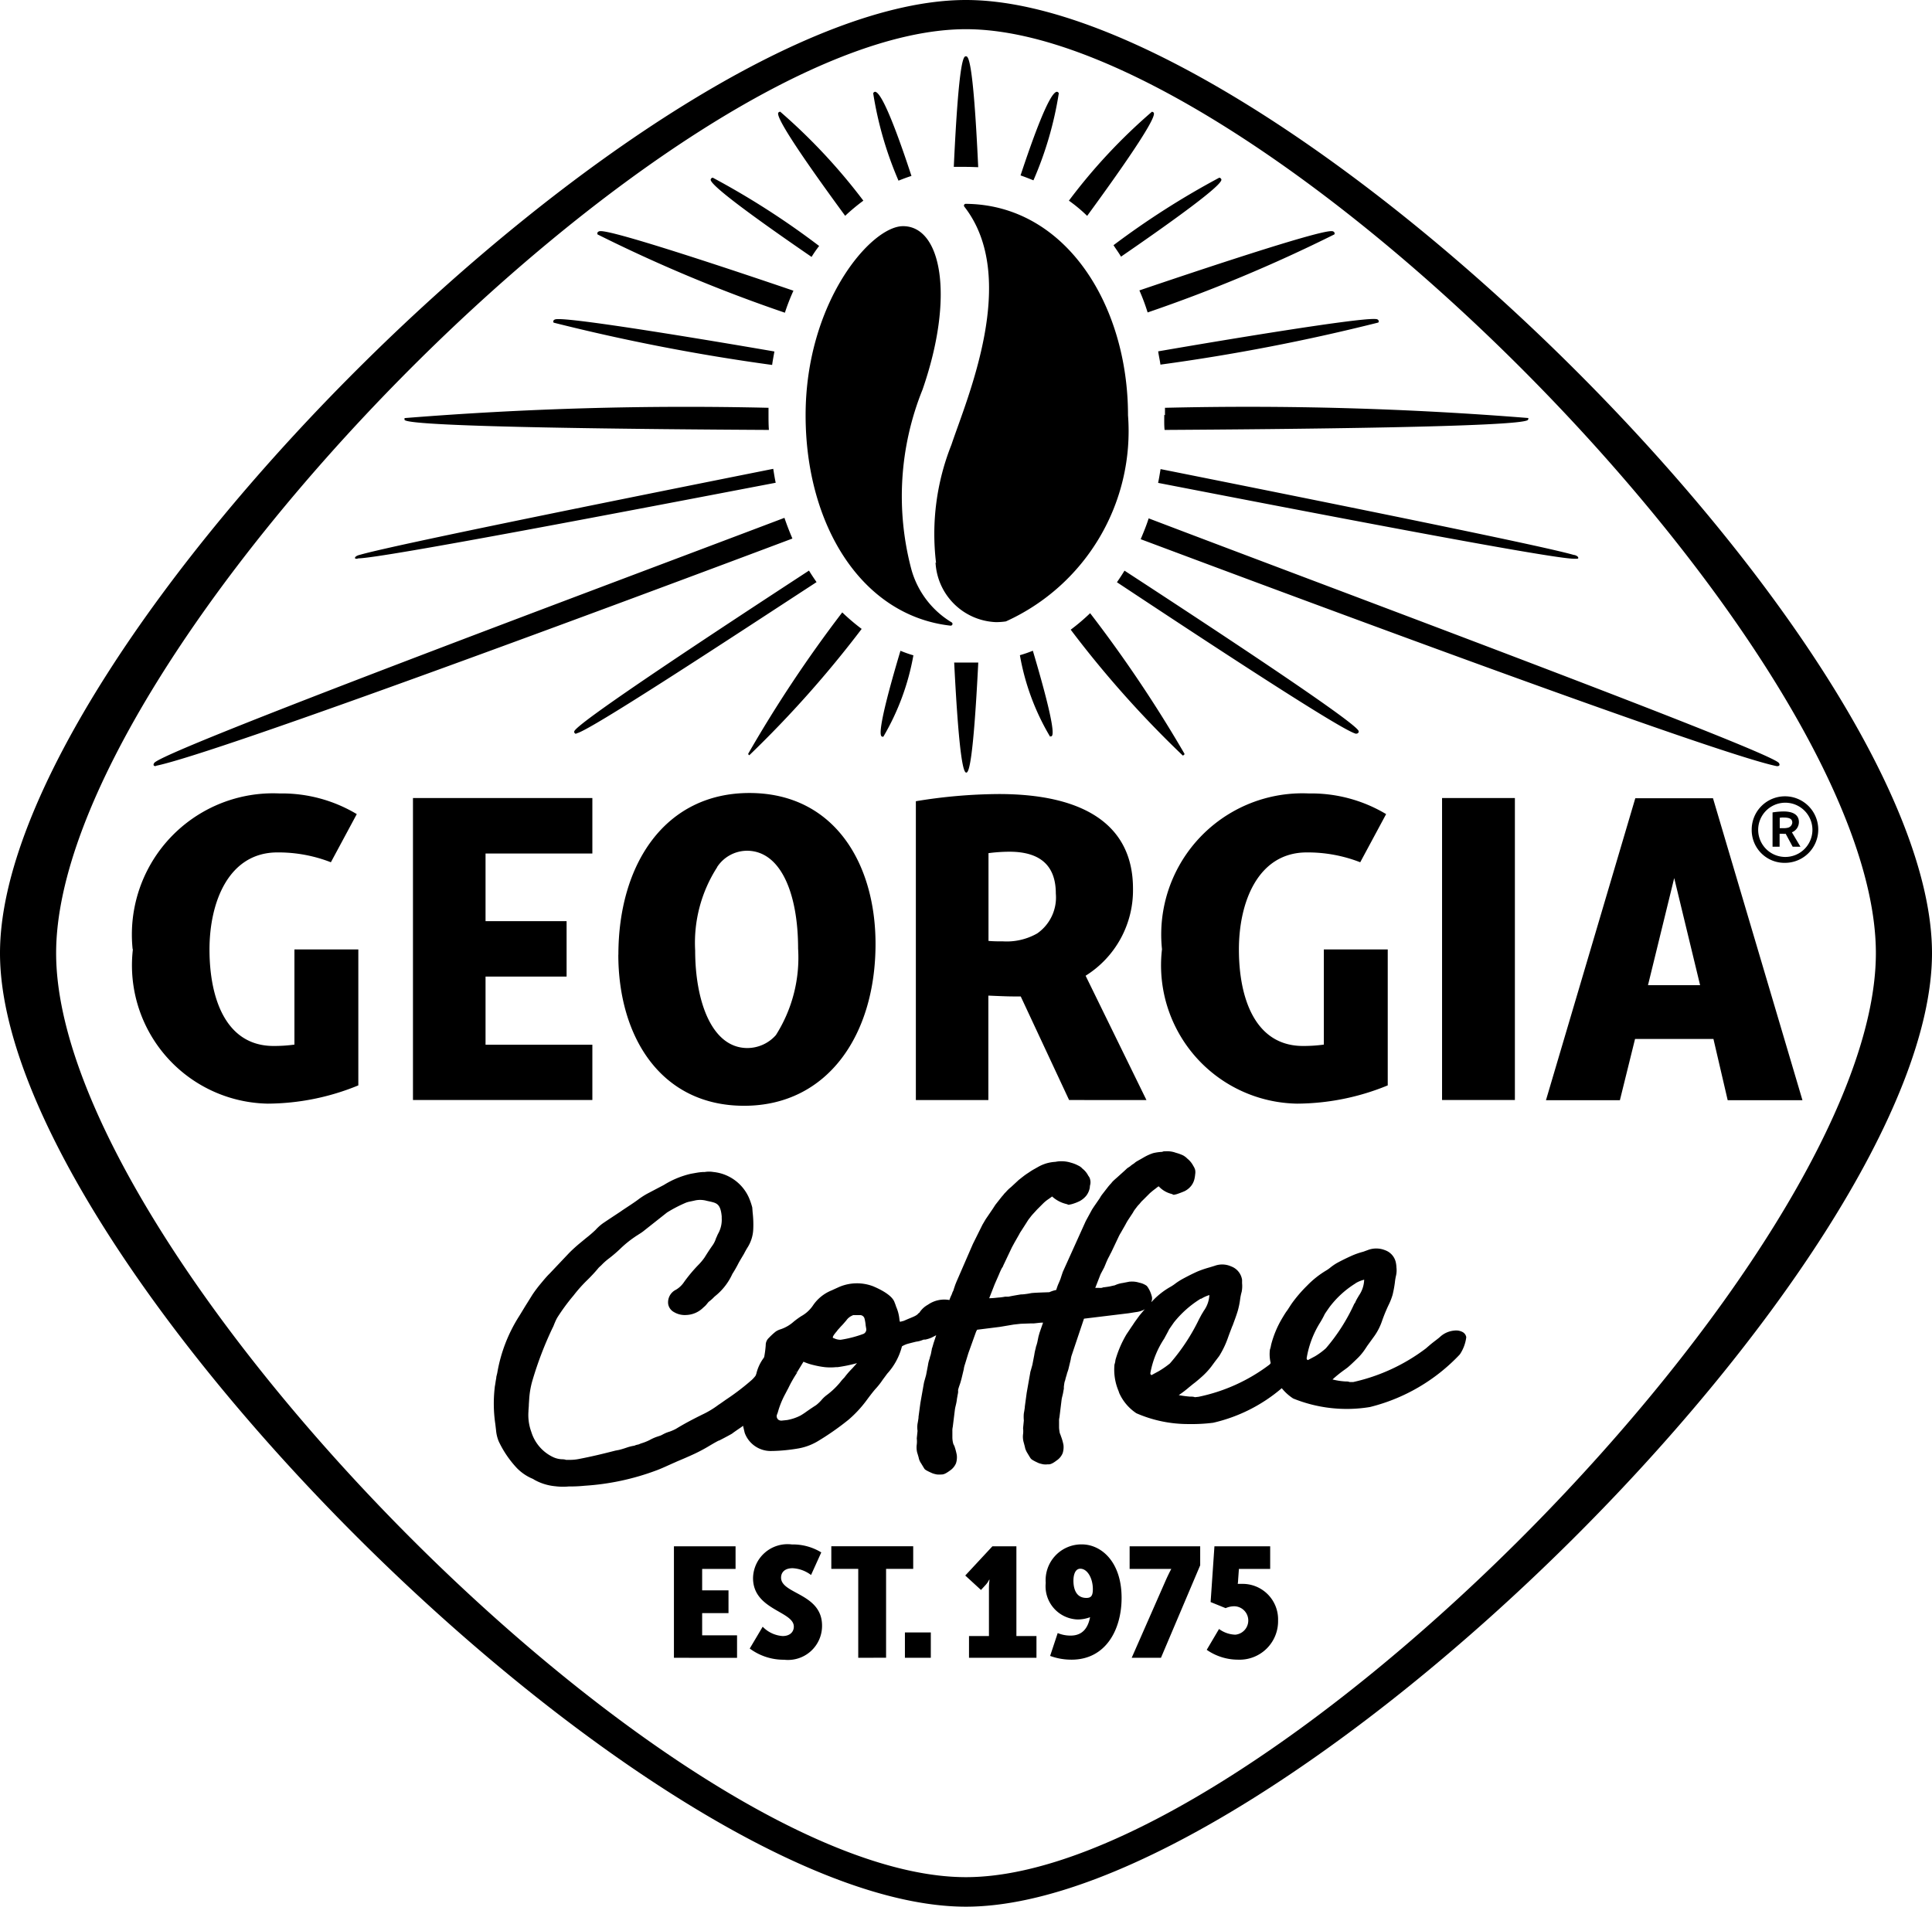 <svg id="グループ_1045" data-name="グループ 1045" xmlns="http://www.w3.org/2000/svg" width="29.843" height="29.456" viewBox="0 0 29.843 29.456">
  <path id="合体_2" data-name="合体 2" d="M0,14.725C0,9.961,10.093,0,14.92,0S29.843,9.961,29.843,14.725,19.75,29.456,14.92,29.456,0,19.49,0,14.725Zm.867,0C.867,19.37,10.374,29,14.92,29S28.976,19.37,28.976,14.725,19.469.451,14.92.451.867,10.085.867,14.725ZM18.64,25.488l.19-.322a.445.445,0,0,0,.252.088.22.22,0,0,0-.015-.439.33.33,0,0,0-.135.029L18.7,24.75l.059-.861h.861v.349h-.483l-.012.167a.422.422,0,0,1-.006.064H19.2a.548.548,0,0,1,.542.565.594.594,0,0,1-.618.606A.846.846,0,0,1,18.64,25.488Zm-2.419.094.117-.353a.513.513,0,0,0,.2.039c.2,0,.272-.141.3-.284h0a.553.553,0,0,1-.193.035.513.513,0,0,1-.492-.565.553.553,0,0,1,.557-.595c.3,0,.615.268.615.826,0,.489-.243.955-.773.955A.949.949,0,0,1,16.221,25.582Zm.36-1.163c0,.1.026.267.2.267.07,0,.1-.03.1-.135,0-.17-.085-.316-.193-.316C16.61,24.234,16.581,24.326,16.581,24.419Zm-5,1.049.2-.337a.472.472,0,0,0,.308.144c.117,0,.173-.067.173-.146,0-.238-.63-.258-.63-.749a.533.533,0,0,1,.6-.52.839.839,0,0,1,.454.123l-.158.349a.516.516,0,0,0-.284-.105c-.126,0-.179.067-.179.146,0,.255.633.241.633.741a.526.526,0,0,1-.586.527A.877.877,0,0,1,11.581,25.468Zm5.9.143.53-1.206c.053-.117.082-.167.082-.167v0s-.032,0-.085,0h-.559v-.349h1.09v.293l-.606,1.429Zm-2.513,0v-.336h.308v-.747a.937.937,0,0,1,.009-.123h-.006a.321.321,0,0,1-.056.082l-.07.076-.243-.223.419-.451H15.7v1.386h.31v.336Zm-.99,0v-.392h.4v.392Zm-.721,0V24.237h-.416v-.349h1.265v.349h-.419V25.61Zm-2.847,0V23.889h.952v.349h-.516v.331h.407v.352h-.407v.343h.539v.348ZM8.579,22.961a.814.814,0,0,1-.325-.1.192.192,0,0,0-.044-.023.737.737,0,0,1-.226-.158,1.6,1.6,0,0,1-.281-.414.589.589,0,0,1-.041-.173L7.651,22a2.145,2.145,0,0,1-.009-.565c0-.013.006-.032.015-.1l.009-.05,0-.012.015-.062a2.374,2.374,0,0,1,.337-.876c.044-.07.085-.141.126-.205L8.225,20a1.993,1.993,0,0,1,.123-.164l.044-.053c.032-.038.064-.075.1-.11l.3-.317a2.386,2.386,0,0,1,.182-.164l.076-.063A1.874,1.874,0,0,0,9.2,19a.717.717,0,0,1,.111-.1c.088-.06.185-.123.278-.185L9.61,18.7c.082-.055.164-.107.237-.16A1.174,1.174,0,0,1,10,18.44l.255-.134a1.372,1.372,0,0,1,.419-.173l.085-.015a.886.886,0,0,1,.105-.012h.023a.4.4,0,0,1,.132,0,.674.674,0,0,1,.548.394,1.067,1.067,0,0,1,.053.154l.006.079a1.6,1.6,0,0,1,.009.261.569.569,0,0,1-.088.278c-.02.032-.038.065-.056.1-.029.049-.056.093-.079.134a1.879,1.879,0,0,1-.1.176.929.929,0,0,1-.264.34l-.015.013a.648.648,0,0,1-.088.078l-.041.05-.015.015-.026.023a.391.391,0,0,1-.258.114.327.327,0,0,1-.193-.044.175.175,0,0,1-.091-.126.216.216,0,0,1,.12-.22.385.385,0,0,0,.126-.12,2.382,2.382,0,0,1,.214-.257.888.888,0,0,0,.1-.118c.053-.084.073-.116.132-.2a.389.389,0,0,0,.047-.1c.012-.023.021-.05.032-.07a.438.438,0,0,0,.056-.243l0-.026c-.018-.19-.076-.205-.182-.229l-.05-.011a.382.382,0,0,0-.173-.007c-.053.013-.088.018-.117.026l-.023.007a2.1,2.1,0,0,0-.3.155L9.964,19a.729.729,0,0,1-.094.067c-.026.018-.047.029-.061.04a1.663,1.663,0,0,0-.231.188,2.149,2.149,0,0,1-.167.143.947.947,0,0,0-.123.109l-.038.035c-.059.072-.123.14-.185.2a2.239,2.239,0,0,0-.205.231,3.131,3.131,0,0,0-.252.343.667.667,0,0,0-.038.079c-.012.026-.02.054-.035.08a5.486,5.486,0,0,0-.316.831,1.323,1.323,0,0,0-.044.258l-.006.091c0,.041-.006.076-.006.108a.76.76,0,0,0,.044.318.638.638,0,0,0,.325.384.36.36,0,0,0,.149.039c.012,0,.035,0,.062.009h.012l.026,0a.724.724,0,0,0,.155-.012c.226-.044.363-.078.571-.131L9.56,22.4c.038-.009.079-.022.117-.035a.691.691,0,0,1,.123-.031.213.213,0,0,1,.061-.018L9.9,22.3a.845.845,0,0,0,.135-.053.669.669,0,0,1,.132-.057l.041-.014.035-.018a.523.523,0,0,1,.1-.041.671.671,0,0,0,.1-.044c.129-.079.255-.145.4-.217a1.414,1.414,0,0,0,.255-.153c.044-.028.088-.062.135-.093a3.687,3.687,0,0,0,.381-.293.561.561,0,0,0,.056-.062l.012-.029a.669.669,0,0,1,.111-.243.058.058,0,0,0,.012-.023,1.613,1.613,0,0,0,.023-.178.151.151,0,0,1,.044-.109l.012-.012a1.013,1.013,0,0,1,.1-.091.286.286,0,0,1,.076-.035.571.571,0,0,0,.2-.117,1.353,1.353,0,0,1,.117-.085.522.522,0,0,0,.182-.167.631.631,0,0,1,.287-.231l.05-.023.064-.029a.7.7,0,0,1,.533-.009c.047.021.284.12.325.246.009.023.018.044.023.064a.639.639,0,0,1,.053.208.114.114,0,0,0,.009.029h0c.029-.009.047-.012.056-.015l.067-.029c.044-.018.1-.041.108-.047a.159.159,0,0,0,.059-.047l.006,0a.369.369,0,0,1,.135-.127.44.44,0,0,1,.331-.072v0A.693.693,0,0,1,14.7,20l.015-.041a.13.13,0,0,0,.018-.044l.018-.053c.006-.02.015-.037.021-.055l.255-.587.149-.3.044-.075c.009-.015.021-.032.032-.048l.091-.134c.009-.015.021-.032.032-.05l.1-.127a.591.591,0,0,0,.041-.049l.023-.023a.539.539,0,0,1,.076-.073l.108-.1c.015-.015.032-.026.047-.039l.041-.032c.018-.014.038-.028.056-.04l.032-.021a.866.866,0,0,1,.079-.049l.062-.035a.622.622,0,0,1,.126-.053.63.63,0,0,1,.138-.023.427.427,0,0,1,.1-.009.484.484,0,0,1,.141.023.514.514,0,0,1,.111.044.188.188,0,0,1,.064.047.326.326,0,0,1,.091.111.127.127,0,0,1,.029.062.165.165,0,0,1,0,.076.183.183,0,0,0-.006.044.293.293,0,0,1-.05.119.335.335,0,0,1-.111.092.7.7,0,0,1-.123.046l-.044.009-.029-.011a.5.5,0,0,1-.226-.118l-.012.01-.041.029a.581.581,0,0,0-.079.063l-.1.1-.029.032-.035.038a.613.613,0,0,0-.041.05l-.026.033c-.012.018-.023.035-.032.05l-.082.128a.434.434,0,0,0-.032.054l-.073.128c-.012.023-.026.048-.038.07l-.111.234c-.009.021-.021.041-.029.065l-.015.022c-.015.029-.029.059-.041.089l-.023.053-.047.107-.085.217c.064,0,.12-.009.152-.011s.076-.009.094-.013h.015l.038,0c.056-.013.193-.035.193-.035h.012c.023,0,.094-.009.135-.018s.234-.013.29-.016a.518.518,0,0,1,.108-.035l0-.006c.009-.026.017-.053.029-.081l.017-.039.018-.044.018-.056.018-.053.354-.784.094-.173c.009-.016.021-.032.032-.05l.091-.132a.488.488,0,0,1,.032-.051l.1-.129c.012-.014.026-.031.041-.046l.021-.026c.023-.024.05-.047.076-.07l.111-.1.044-.041.044-.029a.327.327,0,0,1,.056-.041l.029-.024c.026-.017.053-.031.079-.046l.061-.035a.753.753,0,0,1,.129-.057.742.742,0,0,1,.141-.02c.018-.007.012-.009.07-.009a.37.37,0,0,1,.141.023.675.675,0,0,1,.111.04.282.282,0,0,1,.067.051.345.345,0,0,1,.091.111.219.219,0,0,1,.029.062.2.2,0,0,1,0,.072.288.288,0,0,1-.006.044.279.279,0,0,1-.05.124.3.3,0,0,1-.111.091c-.047.02-.105.041-.123.046l-.041.009-.032-.014a.4.4,0,0,1-.2-.118l-.015.009-.038.03c-.029.021-.056.044-.082.066l-.1.1-.032.031-.032.039a.371.371,0,0,0-.041.047l-.026.034a.343.343,0,0,0-.032.051l-.085.129c-.009.018-.021.035-.029.053l-.073.128a.565.565,0,0,0-.038.071l-.111.234c-.012.021-.021.04-.032.062l-.012.022c-.015.03-.029.062-.041.092l-.023.055L17,19.686l-.082.211a.558.558,0,0,1,.07,0h.021a.106.106,0,0,0,.032-.009c.012,0,.07-.009.091-.012.044-.009.076-.018.085-.018a.424.424,0,0,1,.123-.037l.108-.021.009,0a.362.362,0,0,1,.141.016.3.3,0,0,1,.111.046l.012.012a.442.442,0,0,1,.067.142.124.124,0,0,1-.006.1l.012-.009a1.168,1.168,0,0,1,.293-.231.7.7,0,0,0,.076-.052,1.017,1.017,0,0,1,.108-.068c.085-.046.155-.081.229-.114a1.6,1.6,0,0,1,.179-.061l.085-.026a.336.336,0,0,1,.252.009.262.262,0,0,1,.17.208c0,.018,0,.035,0,.053a.459.459,0,0,1-.006.131.815.815,0,0,0-.023.108,1.237,1.237,0,0,1-.038.188c-.026.085-.05.146-.079.226l-.006.012c-.018.048-.041.105-.067.179a1.405,1.405,0,0,1-.135.281l-.067.088-.056.076a1.142,1.142,0,0,1-.135.146c-.032.029-.07.062-.117.1-.029.021-.059.047-.088.07a1.668,1.668,0,0,1-.161.123c.056.011.114.018.17.023.029,0,.056,0,.079.009l.056-.006a2.728,2.728,0,0,0,1.1-.5l.015-.021a.573.573,0,0,1-.012-.208.385.385,0,0,0,.018-.072,1.546,1.546,0,0,1,.164-.4c.029-.049.059-.1.088-.137l.035-.054a1.214,1.214,0,0,1,.07-.1,2.106,2.106,0,0,1,.2-.226,1.435,1.435,0,0,1,.29-.231.489.489,0,0,0,.064-.044.819.819,0,0,1,.105-.073c.085-.046.158-.081.231-.114a1.144,1.144,0,0,1,.176-.061l.082-.03a.363.363,0,0,1,.255.006.258.258,0,0,1,.17.206.34.34,0,0,1,.006.058.369.369,0,0,1-.006.129.857.857,0,0,0-.018.109,1.742,1.742,0,0,1-.035.187.959.959,0,0,1-.062.158,2.52,2.52,0,0,0-.1.243.9.9,0,0,1-.12.237l-.108.149-.029.044a.9.9,0,0,1-.108.135s-.123.122-.173.161l-.035.026a1.924,1.924,0,0,0-.193.155,1.051,1.051,0,0,0,.2.031c.023,0,.044,0,.064.009l.056,0a2.9,2.9,0,0,0,1.122-.519c.026-.022.067-.059.108-.091s.085-.064.108-.085a.371.371,0,0,1,.223-.1.215.215,0,0,1,.129.023.111.111,0,0,1,.056.079.608.608,0,0,1-.094.258l-.009.012a2.85,2.85,0,0,1-1.385.809,2.2,2.2,0,0,1-1.186-.132.755.755,0,0,1-.176-.159,2.481,2.481,0,0,1-1.06.534A2.607,2.607,0,0,1,18.37,22a2,2,0,0,1-.817-.167.735.735,0,0,1-.264-.311l-.012-.035a.844.844,0,0,1-.062-.407.287.287,0,0,0,.015-.07,1.661,1.661,0,0,1,.173-.4c.032-.046.062-.094.091-.135l.035-.053.073-.1c.029-.035.056-.068.085-.1l-.012.009a.352.352,0,0,1-.126.039l-.114.018-.691.084-.187.557A.321.321,0,0,0,16.54,21l-.035.146a.547.547,0,0,1-.021.064l-.009.035a.734.734,0,0,0-.021.076l-.009.026c-.006.026-.009.053-.012.076l0,.032c-.006.026-.009.053-.015.079l-.009.038a.411.411,0,0,0-.012.062l-.032.261a.223.223,0,0,0-.006.063l0,.057v.032c0,.029.006.064.009.082s.018.046.018.053a.8.8,0,0,1,.041.14.307.307,0,0,1-.012.127.246.246,0,0,1-.094.114c-.076.059-.111.062-.135.059a.283.283,0,0,1-.07,0,.534.534,0,0,1-.07-.018c-.1-.045-.117-.062-.126-.074s-.05-.081-.05-.081a.317.317,0,0,1-.035-.076c0-.009-.023-.092-.023-.092a.314.314,0,0,1-.009-.125.363.363,0,0,0,0-.091l.012-.12a.574.574,0,0,1,0-.111c.006-.029.012-.07.015-.091l0-.012.029-.214.053-.3a.248.248,0,0,1,.012-.05l.023-.083.029-.151A.827.827,0,0,1,16,20.822l0-.009a.772.772,0,0,0,.023-.076l.009-.044.009-.044.018-.064c.006-.015.009-.025.015-.043l.038-.109c-.053,0-.1.009-.141.012h-.038l-.167.006-.108.012-.214.036-.351.044-.015.028-.015.041-.105.293-.053.173a.358.358,0,0,0-.018.076l-.035.146-.018.064-.012.035c-.009.026-.018.053-.023.076L14.8,21.5c0,.023-.009.05-.012.076l-.006.032a.667.667,0,0,1-.012.075l-.009.039a.5.5,0,0,0-.012.063l-.032.259a.243.243,0,0,0-.006.062l0,.062V22.2a.376.376,0,0,0,.009.085.142.142,0,0,0,.021.051.981.981,0,0,1,.038.141.3.3,0,0,1-.012.129.257.257,0,0,1-.094.113c-.076.056-.105.06-.129.06a.407.407,0,0,1-.07,0,.4.4,0,0,1-.07-.018c-.1-.044-.117-.058-.126-.072s-.05-.082-.05-.082a.234.234,0,0,1-.035-.076c0-.009-.026-.092-.026-.092a.34.34,0,0,1-.006-.123.4.4,0,0,0,0-.094l.012-.116a.4.4,0,0,1,0-.111c.006-.029.012-.07.015-.091l0-.015.029-.215.053-.3a.434.434,0,0,1,.012-.049l.023-.082.029-.152a.473.473,0,0,1,.029-.111l0-.012a.324.324,0,0,0,.021-.076l.009-.044c0-.015.009-.03.012-.044l.018-.062c.006-.015.009-.029.015-.044l.023-.07-.012.006-.056.029a.463.463,0,0,1-.1.032l-.023,0-.018.006a.356.356,0,0,1-.1.026c-.035.009-.146.035-.164.045a.329.329,0,0,0-.056.028.985.985,0,0,1-.228.422c-.029.041-.059.078-.085.117a1.119,1.119,0,0,1-.1.123c-.053.062-.111.141-.117.149l-.026.035a1.8,1.8,0,0,1-.269.287,4.157,4.157,0,0,1-.483.337.883.883,0,0,1-.293.107,2.7,2.7,0,0,1-.393.039h-.015a.427.427,0,0,1-.419-.278c-.009-.035-.018-.074-.026-.111-.029.023-.062.044-.088.062s-.064.044-.082.059c-.07.04-.138.075-.2.107l-.006,0c-.035.018-.067.036-.091.05l-.041.024a2.544,2.544,0,0,1-.226.123c-.053.025-.12.055-.19.085-.041.018-.085.035-.123.053-.082.035-.217.1-.3.129a3.839,3.839,0,0,1-1.1.234,2.154,2.154,0,0,1-.243.011C8.723,22.97,8.649,22.97,8.579,22.961Zm3.734-1.755a1.921,1.921,0,0,0-.138.243c-.018.032-.035.067-.053.1a1.346,1.346,0,0,0-.108.273L12,21.859a.07.07,0,0,0,.026.076.083.083,0,0,0,.047.012l.085-.009a.725.725,0,0,0,.208-.07c.044-.026.079-.051.091-.06.053-.037.1-.069.149-.1a.612.612,0,0,0,.079-.074.487.487,0,0,1,.082-.079,1.2,1.2,0,0,0,.211-.2.658.658,0,0,1,.064-.073,1.3,1.3,0,0,1,.123-.142l.041-.046.032-.035a2.365,2.365,0,0,1-.3.062l-.026,0a.854.854,0,0,1-.17,0,1.324,1.324,0,0,1-.17-.031.864.864,0,0,1-.161-.053l-.1.164-.038-.012Zm6.242-1.142-.009,0a1.6,1.6,0,0,0-.413.366c-.018.026-.07.1-.076.111-.021.044-.047.088-.073.138a1.421,1.421,0,0,0-.214.53.03.03,0,0,0,.017.035l.114-.062a1.443,1.443,0,0,0,.17-.118,3.059,3.059,0,0,0,.451-.685c.021-.038.038-.073.056-.1l.015-.026a.457.457,0,0,0,.088-.246A.561.561,0,0,0,18.555,20.064Zm2.39-.243-.012.009a1.477,1.477,0,0,0-.4.368c-.018.026-.07.1-.073.109a1.346,1.346,0,0,1-.076.137,1.493,1.493,0,0,0-.2.536.029.029,0,0,0,.018.032l.111-.059a1.071,1.071,0,0,0,.167-.123,2.89,2.89,0,0,0,.439-.688l.012-.015a.615.615,0,0,1,.044-.085l.015-.026a.456.456,0,0,0,.082-.246A.487.487,0,0,0,20.945,19.821Zm-7.773.5a.213.213,0,0,0-.1.079c-.026.029-.05.059-.073.082s-.041.047-.059.064l-.012.018c-.056.064-.076.1-.056.108l.006,0a.228.228,0,0,0,.108.026,1.777,1.777,0,0,0,.351-.091.074.074,0,0,0,.044-.075l-.009-.054a.65.65,0,0,0-.018-.108.072.072,0,0,0-.062-.053l-.073,0A.432.432,0,0,0,13.172,20.318Zm-3.62-5.57c0-1.409.726-2.5,2.024-2.5s1.948,1.072,1.948,2.332c0,1.406-.741,2.5-2.03,2.5S9.551,16.013,9.551,14.748Zm1.526-1.354a2.157,2.157,0,0,0-.34,1.288c0,.768.249,1.506.808,1.506a.59.59,0,0,0,.439-.2,2.233,2.233,0,0,0,.343-1.337c0-.843-.264-1.511-.791-1.511A.556.556,0,0,0,11.077,13.395Zm6.871,1.269a2.182,2.182,0,0,1,2.27-2.408,2.248,2.248,0,0,1,1.192.319l-.4.744a2.23,2.23,0,0,0-.826-.152c-.75,0-1.048.761-1.048,1.5s.243,1.49.99,1.49a2.313,2.313,0,0,0,.322-.021v-1.47h.987v2.1a3.721,3.721,0,0,1-1.4.282A2.137,2.137,0,0,1,17.949,14.663Zm-15.9,0a2.182,2.182,0,0,1,2.27-2.408,2.248,2.248,0,0,1,1.192.319l-.4.744a2.23,2.23,0,0,0-.826-.152c-.75,0-1.049.761-1.049,1.5s.243,1.49.99,1.49a2.313,2.313,0,0,0,.322-.021v-1.47h.987v2.1a3.72,3.72,0,0,1-1.4.282A2.137,2.137,0,0,1,2.053,14.663Zm24.638,2.331-.22-.946H25.256l-.234.946H23.88l1.38-4.665h1.2l1.382,4.665ZM25.456,15.22h.805l-.4-1.655Zm-3.181,1.774V12.329H23.4v4.665Zm-5.761,0-.747-1.6h-.1c-.111,0-.258-.007-.4-.013v1.614H14.147V12.378a8.072,8.072,0,0,1,1.283-.111c1.28,0,2.071.454,2.071,1.461a1.557,1.557,0,0,1-.732,1.346l.94,1.921ZM15.269,13.18v1.356c.079.007.152.007.226.007a.951.951,0,0,0,.527-.123.677.677,0,0,0,.287-.615c0-.4-.205-.647-.718-.647A2.62,2.62,0,0,0,15.269,13.18ZM6.379,16.994V12.329H9.15v.857H7.5v1.045H8.752v.856H7.5V16.14H9.15v.854ZM27.058,12.82a.514.514,0,1,1,.516.51A.506.506,0,0,1,27.058,12.82Zm.1,0a.419.419,0,1,0,.838,0,.419.419,0,0,0-.838,0Zm.533.261-.108-.2a.157.157,0,0,1-.041,0h-.053v.2H27.38v-.53a1.174,1.174,0,0,1,.17-.015c.144,0,.237.05.237.164a.17.17,0,0,1-.108.158l.132.223Zm-.2-.445v.158h.05a.261.261,0,0,0,.085-.009.09.09,0,0,0,.059-.076c0-.062-.05-.079-.135-.079A.23.23,0,0,0,27.485,12.636Zm-12.747-2.4c.062,0,.126,0,.188,0s.12,0,.179,0c-.079,1.575-.149,1.7-.185,1.7S14.818,11.81,14.739,10.234Zm12.7,1.6c-.966-.2-7.3-2.56-9.824-3.506.044-.105.088-.211.123-.322,2.906,1.108,9.648,3.615,9.736,3.781.021.033,0,.047-.023.047Zm-25.04,0c-.026,0-.044-.014-.023-.047C2.46,11.617,9.217,9.1,12.117,8c.038.112.079.217.123.32-2.513.945-8.863,3.312-9.832,3.511Zm15.866-.164a16.113,16.113,0,0,1-1.731-1.944,3.189,3.189,0,0,0,.3-.255,20.266,20.266,0,0,1,1.458,2.173l-.006.015-.02.012Zm-6.687,0-.02-.012-.006-.015A20,20,0,0,1,13.01,9.461a3.271,3.271,0,0,0,.3.255,16.831,16.831,0,0,1-1.734,1.95Zm4.637-.292a3.708,3.708,0,0,1-.466-1.258,1.947,1.947,0,0,0,.2-.069c.381,1.283.308,1.314.284,1.323l-.009,0Zm-2.586,0-.009,0c-.023-.009-.1-.04.284-1.326.065.026.129.05.2.07a3.787,3.787,0,0,1-.466,1.26Zm7.319-.044c-.155,0-2.457-1.518-3.7-2.341.041-.059.079-.117.117-.179,1.33.867,3.6,2.36,3.617,2.48v.018l-.009.009-.012.009-.012,0Zm-12.05,0-.012,0-.012-.009-.009-.009v-.018c.018-.12,2.3-1.619,3.626-2.485.038.062.076.119.117.178C11.364,9.807,9.051,11.33,8.9,11.33Zm5.782-1.67c-1.371-.152-2.241-1.549-2.241-3.251,0-1.74,1.008-2.921,1.505-2.921.595,0,.8,1.091.3,2.528a4.4,4.4,0,0,0-.17,2.779,1.388,1.388,0,0,0,.621.814.027.027,0,0,1-.012.05Zm-.226-.97a3.721,3.721,0,0,1,.237-1.824c.24-.718,1.055-2.583.2-3.679a.027.027,0,0,1,.021-.044c1.544.012,2.507,1.563,2.507,3.266A3.227,3.227,0,0,1,15.538,9.6a1.015,1.015,0,0,1-.161.011A.973.973,0,0,1,14.451,8.69Zm9.856-.064c-.366,0-4.265-.753-6.426-1.172.015-.07.026-.141.038-.213,4.935.986,6.122,1.25,6.382,1.326.021,0,.073.021.07.048,0,.011-.018.011-.032.011Zm-18.8,0c-.015,0-.029,0-.032-.011,0-.026.05-.044.07-.048.261-.076,1.45-.343,6.391-1.33.012.074.023.145.038.215C9.812,7.873,5.9,8.624,5.536,8.626Zm12.48-2.217V6.3a54.08,54.08,0,0,1,5.612.158.034.034,0,0,1-.006.029c-.085.111-3.781.144-5.612.155C17.981,6.564,17.984,6.488,17.984,6.409ZM6.25,6.488a.048.048,0,0,1,0-.029A54.367,54.367,0,0,1,11.871,6.3c0,.035,0,.07,0,.108,0,.079,0,.155.006.234C10.049,6.632,6.338,6.6,6.25,6.488ZM17.89,5.428c1.069-.185,3.02-.507,3.336-.5.029,0,.062,0,.07.029a.028.028,0,0,1-.006.026,30.714,30.714,0,0,1-3.365.65C17.916,5.565,17.9,5.5,17.89,5.428ZM8.553,4.985a.028.028,0,0,1-.006-.026c.009-.026.041-.029.07-.029.316-.009,2.279.316,3.345.5-.012.07-.026.138-.035.208A31.036,31.036,0,0,1,8.553,4.985Zm.677-1.364a.036.036,0,0,1,0-.03.053.053,0,0,1,.047-.02c.22-.009,2.138.633,2.979.92a3.2,3.2,0,0,0-.132.34A23.216,23.216,0,0,1,9.229,3.621Zm8.368.866c.846-.287,2.75-.925,2.97-.916a.049.049,0,0,1,.044.02.036.036,0,0,1,0,.03,23.551,23.551,0,0,1-2.885,1.206A3.142,3.142,0,0,0,17.6,4.487ZM10.981,2.765a.034.034,0,0,1,.029-.02A12.3,12.3,0,0,1,12.653,3.8a1.869,1.869,0,0,0-.117.169C10.928,2.865,10.966,2.789,10.981,2.765ZM17.2,3.788a12.576,12.576,0,0,1,1.634-1.043.038.038,0,0,1,.029.02c.015.024.053.1-1.547,1.2C17.278,3.9,17.237,3.846,17.2,3.788Zm-5.17-2.054a.062.062,0,0,1,.021-.009A9,9,0,0,1,13.336,3.1a3.135,3.135,0,0,0-.281.234C11.936,1.808,12.006,1.752,12.029,1.734ZM16.511,3.1a8.672,8.672,0,0,1,1.283-1.374.063.063,0,0,1,.021.009c.023.018.094.073-1.022,1.6A2.353,2.353,0,0,0,16.511,3.1ZM13.488,1.441a.039.039,0,0,1,.026-.023c.114-.006.378.729.565,1.3-.067.021-.135.047-.2.073A5.585,5.585,0,0,1,13.488,1.441ZM15.764,2.71c.187-.565.451-1.3.565-1.292a.039.039,0,0,1,.026.023,5.477,5.477,0,0,1-.392,1.345C15.9,2.76,15.831,2.733,15.764,2.71Zm-.838-.132c-.064,0-.129,0-.193,0C14.812.87,14.888.87,14.92.87s.111,0,.19,1.713C15.049,2.581,14.987,2.578,14.926,2.578Z"/>
</svg>
